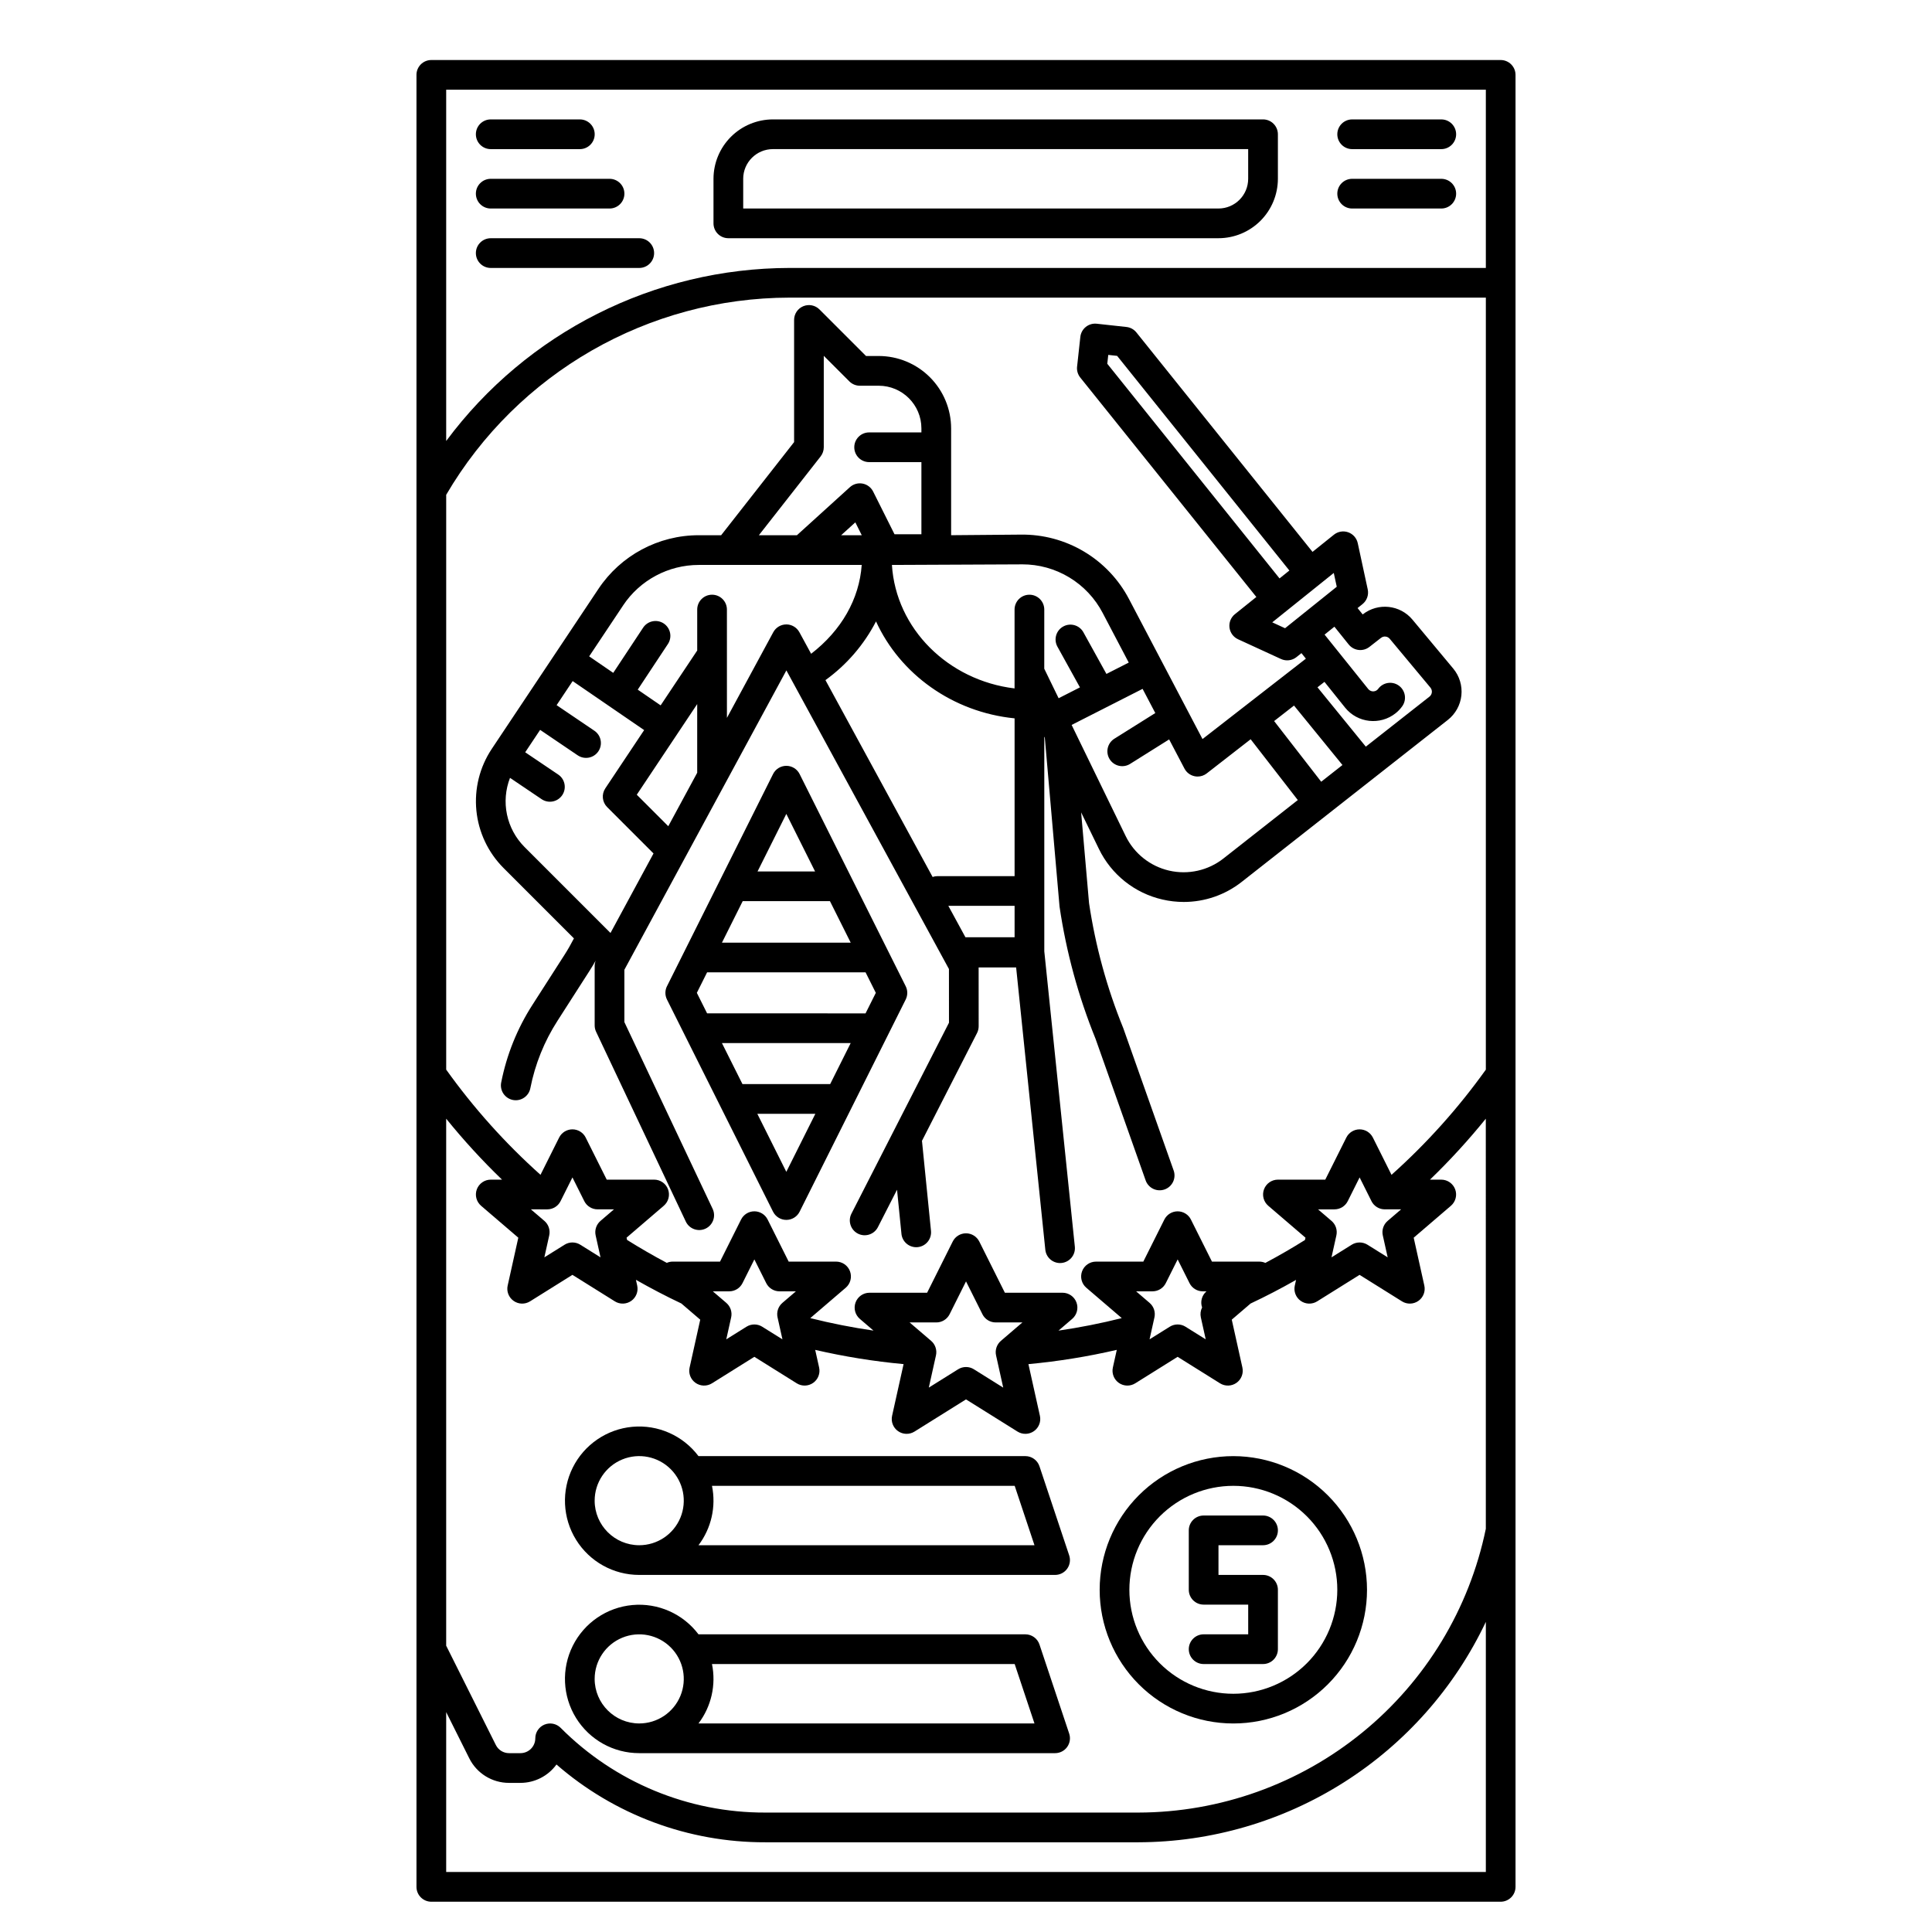 <?xml version="1.0" encoding="UTF-8"?>
<!-- Uploaded to: ICON Repo, www.svgrepo.com, Generator: ICON Repo Mixer Tools -->
<svg fill="#000000" width="800px" height="800px" version="1.1" viewBox="144 144 512 512" xmlns="http://www.w3.org/2000/svg">
 <g>
  <path d="m254.37 163.84v480.2c0 1.043 0.414 2.047 1.152 2.781 0.738 0.738 1.738 1.156 2.781 1.156h283.39c1.043 0 2.043-0.418 2.781-1.156 0.738-0.734 1.156-1.738 1.156-2.781v-480.2c0-1.043-0.418-2.043-1.156-2.781-0.738-0.738-1.738-1.152-2.781-1.152h-283.39c-2.172 0-3.934 1.762-3.934 3.934zm283.39 385.3c-4.371 21.211-15.914 40.266-32.688 53.961-16.773 13.699-37.75 21.203-59.402 21.25h-98.867c-20.352 0.055-39.883-8.035-54.234-22.465-1.125-1.121-2.816-1.453-4.285-0.848-1.465 0.609-2.426 2.043-2.426 3.633 0 1.043-0.414 2.043-1.152 2.781s-1.742 1.152-2.785 1.152h-3.008c-1.492 0.008-2.856-0.836-3.519-2.176l-13.152-26.301v-139.66c4.598 5.684 9.539 11.078 14.801 16.152h-2.992c-1.648 0.004-3.117 1.027-3.691 2.574-0.57 1.543-0.117 3.281 1.133 4.352l9.863 8.457-2.816 12.68h-0.004c-0.344 1.547 0.277 3.152 1.574 4.066 1.293 0.918 3.012 0.965 4.356 0.125l11.234-7.023 11.234 7.019v0.004c1.344 0.84 3.062 0.789 4.359-0.125 1.293-0.914 1.914-2.519 1.57-4.066l-0.336-1.516c3.938 2.238 7.957 4.344 12.035 6.269l5.008 4.293-2.816 12.684-0.004-0.008c-0.344 1.551 0.273 3.152 1.57 4.07 1.297 0.914 3.016 0.961 4.359 0.121l11.234-7.023 11.234 7.023c1.348 0.84 3.062 0.793 4.359-0.125 1.293-0.914 1.914-2.516 1.57-4.066l-1.039-4.672c7.715 1.781 15.539 3.043 23.422 3.773l-3.043 13.688v0.004c-0.344 1.547 0.273 3.152 1.57 4.066 1.297 0.914 3.012 0.965 4.359 0.125l13.656-8.535 13.656 8.535c1.344 0.84 3.062 0.789 4.356-0.125 1.297-0.914 1.918-2.519 1.574-4.066l-3.043-13.688c7.883-0.734 15.707-1.996 23.418-3.781l-1.039 4.676c-0.344 1.551 0.277 3.152 1.57 4.07 1.297 0.914 3.016 0.961 4.359 0.121l11.234-7.023 11.234 7.023c1.348 0.84 3.062 0.793 4.359-0.125 1.297-0.914 1.914-2.516 1.57-4.066l-2.816-12.684 4.988-4.273c4.098-1.93 8.113-4.019 12.051-6.262l-0.332 1.492-0.004 0.004c-0.344 1.547 0.277 3.152 1.57 4.066 1.297 0.918 3.016 0.965 4.359 0.125l11.238-7.023 11.234 7.019v0.004c1.344 0.84 3.062 0.789 4.356-0.125 1.297-0.914 1.918-2.519 1.57-4.066l-2.816-12.68 9.863-8.457c1.25-1.07 1.703-2.809 1.133-4.352-0.574-1.547-2.043-2.57-3.691-2.574h-2.988c5.258-5.074 10.199-10.473 14.793-16.152zm-250.57-84.648h1.844c1.492 0 2.856-0.844 3.519-2.176l3.148-6.285 3.141 6.281c0.664 1.336 2.027 2.176 3.519 2.176h4.348l-3.578 3.066v0.004c-1.102 0.945-1.594 2.418-1.281 3.836l0.992 4.465c0.008 0.035 0.016 0.066 0.023 0.098l0.277 1.254-5.356-3.344c-1.277-0.801-2.898-0.801-4.172 0l-5.356 3.344 1.293-5.816c0.312-1.418-0.18-2.894-1.281-3.84l-3.578-3.066h2.484zm64.148 24.789h0.004c-1.105 0.945-1.598 2.422-1.281 3.844l1.293 5.816-5.356-3.344v-0.004c-1.277-0.797-2.894-0.797-4.172 0l-5.356 3.344 1.293-5.816v0.004c0.316-1.422-0.176-2.898-1.281-3.844l-3.578-3.066h4.348c1.492 0 2.856-0.844 3.519-2.176l3.144-6.281 3.141 6.281c0.668 1.332 2.031 2.176 3.519 2.176h4.348zm57.906 10.066c-1.102 0.945-1.594 2.426-1.277 3.844l1.898 8.543-7.773-4.859v-0.004c-1.277-0.797-2.898-0.797-4.176 0l-7.773 4.859 1.898-8.543v0.004c0.316-1.418-0.176-2.898-1.277-3.844l-5.707-4.887h7.074c1.492 0.004 2.856-0.84 3.523-2.172l4.352-8.703 4.352 8.703h-0.004c0.668 1.332 2.031 2.176 3.523 2.172h7.07zm53.324-8.855h0.004c-0.414 0.812-0.531 1.742-0.336 2.633l1.293 5.816-5.356-3.344v-0.004c-1.277-0.797-2.898-0.797-4.172 0l-5.356 3.344 1.293-5.816v0.004c0.316-1.422-0.176-2.898-1.281-3.844l-3.578-3.066h4.348c1.492 0 2.856-0.844 3.519-2.176l3.144-6.281 3.141 6.281c0.668 1.332 2.031 2.176 3.519 2.176h0.984c-1.238 1.047-1.699 2.746-1.164 4.277zm48.395-26.004h4.352l-3.578 3.066-0.004 0.004c-1.102 0.945-1.594 2.418-1.277 3.836l1.293 5.816-5.356-3.344c-1.277-0.797-2.898-0.797-4.176 0l-5.356 3.344 0.277-1.254c0.008-0.035 0.016-0.066 0.023-0.098l0.992-4.461c0.316-1.418-0.176-2.891-1.277-3.836l-3.578-3.066h4.348v-0.004c1.488 0 2.852-0.84 3.519-2.172l3.144-6.289 3.141 6.281h-0.004c0.668 1.332 2.027 2.176 3.516 2.176zm26.801-37.023c-7.281 10.184-15.668 19.531-25 27.879l-4.934-9.871c-0.668-1.336-2.031-2.18-3.523-2.18-1.488 0-2.852 0.844-3.519 2.18l-5.574 11.145h-12.551c-1.648 0.004-3.121 1.027-3.691 2.574-0.57 1.543-0.117 3.281 1.133 4.352l9.863 8.457-0.137 0.613c-3.418 2.144-6.918 4.168-10.5 6.074v-0.004c-0.5-0.223-1.039-0.34-1.586-0.34h-12.562l-5.574-11.145v-0.004c-0.664-1.332-2.027-2.176-3.519-2.176-1.492 0-2.856 0.844-3.523 2.176l-5.574 11.145-12.547 0.004c-1.645 0-3.117 1.027-3.688 2.57-0.57 1.543-0.121 3.281 1.129 4.352l9.391 8.047v0.004c-5.527 1.387-11.121 2.492-16.758 3.312l3.629-3.113c1.25-1.07 1.699-2.809 1.129-4.352-0.57-1.547-2.039-2.57-3.688-2.574h-15.285l-6.781-13.57v0.004c-0.668-1.336-2.031-2.18-3.523-2.18-1.492 0-2.856 0.844-3.519 2.18l-6.785 13.566h-15.273c-1.645 0.004-3.117 1.027-3.688 2.574-0.57 1.543-0.121 3.281 1.129 4.352l3.629 3.113v-0.004c-5.637-0.816-11.23-1.922-16.758-3.309l9.395-8.051h0.004c1.25-1.074 1.699-2.809 1.129-4.356-0.57-1.543-2.043-2.57-3.688-2.57h-12.566l-5.574-11.145c-0.664-1.336-2.031-2.18-3.519-2.18-1.492 0-2.856 0.844-3.523 2.18l-5.574 11.145h-12.547c-0.539 0.004-1.07 0.117-1.562 0.332-3.582-1.902-7.094-3.93-10.527-6.078l-0.133-0.598 9.863-8.457c1.25-1.07 1.699-2.805 1.129-4.352-0.57-1.543-2.043-2.57-3.688-2.57h-12.562l-5.574-11.145 0.004-0.004c-0.668-1.332-2.031-2.176-3.523-2.176-1.488 0-2.856 0.844-3.519 2.176l-4.938 9.871c-9.328-8.344-17.711-17.691-24.992-27.875v-152.34c18.934-32.32 53.562-52.199 91.02-52.25h184.5zm-275.52 212.63v-42.363l6.109 12.223c1.988 4.008 6.082 6.539 10.559 6.527h3.012c3.777-0.004 7.324-1.812 9.547-4.871 15.34 13.348 35 20.672 55.336 20.613h98.867c19.297-0.047 38.191-5.555 54.488-15.895 16.297-10.336 29.336-25.074 37.602-42.516v66.281zm275.52-472.32v47.234h-184.5c-35.879 0.051-69.629 17.055-91.02 45.859v-93.094z"/>
  <path d="m337.02 207.13h129.89c4.176-0.004 8.176-1.664 11.129-4.617 2.949-2.949 4.609-6.953 4.617-11.125v-11.809c0-1.043-0.418-2.047-1.156-2.785-0.734-0.738-1.738-1.152-2.781-1.152h-129.89c-4.176 0.008-8.176 1.668-11.129 4.617-2.953 2.953-4.613 6.953-4.617 11.129v11.809c0 1.043 0.414 2.043 1.152 2.781s1.738 1.152 2.785 1.152zm3.938-15.742h-0.004c0.008-4.348 3.527-7.867 7.875-7.871h125.95v7.871c-0.004 4.344-3.523 7.867-7.871 7.871h-125.95z"/>
  <path d="m470.85 529.89c-9.395 0-18.406 3.731-25.051 10.375-6.641 6.644-10.375 15.652-10.375 25.051 0 9.395 3.734 18.402 10.375 25.047 6.644 6.644 15.656 10.375 25.051 10.375 9.395 0 18.406-3.731 25.047-10.375 6.644-6.644 10.375-15.652 10.375-25.047-0.008-9.395-3.746-18.398-10.387-25.039-6.641-6.641-15.645-10.375-25.035-10.387zm0 62.977c-7.309 0-14.316-2.902-19.484-8.07-5.164-5.168-8.07-12.176-8.07-19.48 0-7.309 2.906-14.316 8.07-19.484 5.168-5.168 12.176-8.07 19.484-8.07 7.305 0 14.312 2.902 19.48 8.07s8.07 12.176 8.07 19.484c-0.008 7.305-2.914 14.305-8.078 19.473-5.164 5.164-12.168 8.07-19.473 8.078z"/>
  <path d="m419.47 532.58c-0.535-1.609-2.039-2.691-3.731-2.695h-86.633c-4.098-5.445-10.723-8.387-17.508-7.766-6.789 0.621-12.77 4.711-15.812 10.809-3.043 6.102-2.707 13.34 0.879 19.133 3.59 5.797 9.922 9.316 16.738 9.312h110.21c1.266 0 2.453-0.609 3.195-1.637 0.738-1.023 0.938-2.344 0.539-3.543zm-117.88 9.113c0-4.777 2.879-9.082 7.289-10.91 4.414-1.828 9.492-0.816 12.867 2.559 3.379 3.379 4.391 8.457 2.562 12.871-1.828 4.41-6.133 7.289-10.91 7.289-6.519-0.008-11.801-5.289-11.809-11.809zm27.516 11.809c3.402-4.488 4.707-10.227 3.574-15.746h80.219l5.246 15.742z"/>
  <path d="m419.47 579.81c-0.535-1.605-2.039-2.691-3.731-2.695h-86.633c-4.098-5.445-10.723-8.383-17.508-7.762-6.789 0.617-12.77 4.707-15.812 10.809-3.043 6.098-2.707 13.336 0.879 19.133 3.59 5.793 9.922 9.316 16.738 9.309h110.21c1.266 0 2.453-0.605 3.195-1.633 0.738-1.027 0.938-2.348 0.539-3.547zm-117.88 9.113c0-4.773 2.879-9.082 7.289-10.906 4.414-1.828 9.492-0.82 12.867 2.559 3.379 3.375 4.391 8.457 2.562 12.867-1.828 4.414-6.133 7.289-10.91 7.289-6.519-0.008-11.801-5.289-11.809-11.809zm27.516 11.809c3.402-4.488 4.707-10.227 3.574-15.742h80.219l5.246 15.742z"/>
  <path d="m478.72 553.5c2.172 0 3.938-1.762 3.938-3.938 0-2.172-1.766-3.934-3.938-3.934h-15.742c-2.176 0-3.938 1.762-3.938 3.934v15.746c0 1.043 0.414 2.043 1.152 2.781 0.738 0.738 1.738 1.152 2.785 1.152h11.809v7.871h-11.809c-2.176 0-3.938 1.766-3.938 3.938 0 2.176 1.762 3.938 3.938 3.938h15.742c1.043 0 2.047-0.414 2.781-1.152 0.738-0.738 1.156-1.742 1.156-2.785v-15.742c0-1.047-0.418-2.047-1.156-2.785-0.734-0.738-1.738-1.152-2.781-1.152h-11.809v-7.871z"/>
  <path d="m274.05 183.52h23.617c2.172 0 3.934-1.766 3.934-3.938 0-2.176-1.762-3.938-3.934-3.938h-23.617c-2.176 0-3.938 1.762-3.938 3.938 0 2.172 1.762 3.938 3.938 3.938z"/>
  <path d="m274.05 199.26h31.488c2.172 0 3.934-1.762 3.934-3.938 0-2.172-1.762-3.934-3.934-3.934h-31.488c-2.176 0-3.938 1.762-3.938 3.934 0 2.176 1.762 3.938 3.938 3.938z"/>
  <path d="m274.05 215.01h39.359c2.172 0 3.938-1.766 3.938-3.938 0-2.176-1.766-3.938-3.938-3.938h-39.359c-2.176 0-3.938 1.762-3.938 3.938 0 2.172 1.762 3.938 3.938 3.938z"/>
  <path d="m502.34 183.52h23.617-0.004c2.176 0 3.938-1.766 3.938-3.938 0-2.176-1.762-3.938-3.938-3.938h-23.613c-2.176 0-3.938 1.762-3.938 3.938 0 2.172 1.762 3.938 3.938 3.938z"/>
  <path d="m502.34 199.26h23.617-0.004c2.176 0 3.938-1.762 3.938-3.938 0-2.172-1.762-3.934-3.938-3.934h-23.613c-2.176 0-3.938 1.762-3.938 3.934 0 2.176 1.762 3.938 3.938 3.938z"/>
  <path d="m329.18 285.84c-10.691-0.008-20.68 5.336-26.602 14.238l-28.281 42.422c-3.188 4.809-4.617 10.57-4.051 16.309 0.57 5.738 3.102 11.109 7.172 15.195l18.68 18.68c-0.758 1.477-1.59 2.941-2.512 4.379l-8.461 13.195c-4.039 6.273-6.852 13.258-8.297 20.578-0.215 1.027-0.008 2.102 0.57 2.977 0.582 0.875 1.488 1.484 2.519 1.688 1.031 0.207 2.098-0.012 2.969-0.602 0.871-0.586 1.469-1.5 1.664-2.531 1.25-6.356 3.695-12.414 7.199-17.859l8.461-13.191c0.586-0.91 1.133-1.836 1.664-2.766v-0.004c-0.184 0.465-0.281 0.957-0.281 1.457v15.742c0 0.582 0.129 1.156 0.379 1.684l23.797 50.348c0.949 1.926 3.269 2.738 5.211 1.82 1.945-0.918 2.793-3.227 1.902-5.184l-23.418-49.555v-13.859l42.934-79.336 43.082 79.137 0.008 14.23-25.848 50.598c-0.477 0.93-0.562 2.008-0.238 3.004 0.32 0.992 1.023 1.816 1.953 2.293 1.938 0.988 4.309 0.219 5.297-1.715l5.07-9.922 1.172 11.695-0.004-0.004c0.203 2.012 1.895 3.539 3.914 3.543 0.133 0 0.266-0.008 0.395-0.02h-0.004c1.039-0.102 1.996-0.613 2.656-1.422 0.66-0.809 0.973-1.848 0.871-2.887l-2.371-23.668c0-0.059-0.023-0.109-0.035-0.164l14.609-28.598c0.281-0.555 0.43-1.172 0.43-1.793l-0.008-15.586h9.938l7.734 74.805c0.207 2.004 1.891 3.527 3.902 3.531 0.137 0 0.273-0.008 0.41-0.023 2.164-0.223 3.734-2.156 3.512-4.316l-8.094-78.27v-56.898l0.137 0.281 3.894 44.652c0.008 0.078 0.016 0.156 0.027 0.234 1.777 11.984 4.977 23.711 9.531 34.934l13.25 37.449c0.336 1 1.059 1.82 2.008 2.281 0.949 0.461 2.043 0.523 3.035 0.172 0.996-0.352 1.805-1.086 2.254-2.043 0.445-0.953 0.492-2.047 0.125-3.035l-13.285-37.535c-0.02-0.059-0.043-0.113-0.062-0.172-4.324-10.629-7.363-21.738-9.055-33.09l-2.098-24.051 4.715 9.691c3.289 6.797 9.492 11.73 16.855 13.406 1.848 0.426 3.734 0.641 5.629 0.641 5.586 0 11.004-1.883 15.387-5.344l54.59-42.895c2.027-1.594 3.324-3.938 3.594-6.5 0.27-2.566-0.508-5.129-2.156-7.109l-10.785-12.941c-3.285-3.973-9.137-4.602-13.195-1.422l-0.02 0.016-1.355-1.688 1.305-1.047c1.164-0.934 1.699-2.441 1.387-3.902l-2.644-12.254c-0.289-1.332-1.246-2.422-2.531-2.879-1.285-0.457-2.715-0.215-3.781 0.637l-5.676 4.555-46.668-58.148c-0.652-0.816-1.602-1.34-2.637-1.453l-7.883-0.863c-2.16-0.23-4.098 1.324-4.34 3.484l-0.863 7.883h-0.004c-0.113 1.035 0.191 2.074 0.844 2.891l46.668 58.156-5.676 4.555v-0.004c-1.066 0.855-1.613 2.199-1.445 3.555 0.168 1.352 1.023 2.523 2.262 3.094l11.391 5.238c1.355 0.621 2.945 0.426 4.109-0.508l1.305-1.047 1.18 1.465-27.395 21.305-19.469-37.078c-2.734-5.223-6.863-9.586-11.93-12.605-5.062-3.019-10.867-4.574-16.762-4.496l-18.461 0.156v-28.316c-0.008-5.086-2.027-9.957-5.625-13.551-3.594-3.594-8.469-5.617-13.551-5.625h-3.375l-12.34-12.34c-1.125-1.125-2.82-1.461-4.289-0.852-1.473 0.605-2.43 2.043-2.434 3.633v32.379l-19.332 24.676zm108.52-47.789 2.352 0.258 45.645 56.883-2.606 2.094-45.648-56.887zm-158.54 112.09 8.371 5.648c1.801 1.219 4.246 0.742 5.465-1.059 1.215-1.801 0.742-4.25-1.062-5.465l-8.75-5.902 3.957-5.938 9.918 6.719v-0.004c0.863 0.602 1.934 0.832 2.969 0.641 1.035-0.191 1.949-0.789 2.539-1.66 0.594-0.875 0.809-1.945 0.602-2.981-0.203-1.031-0.816-1.938-1.695-2.516l-9.965-6.75 4.254-6.379 18.945 12.988-10.297 15.445 0.004-0.004c-1.043 1.562-0.836 3.641 0.492 4.969l12.285 12.285-11.402 21.07-22.809-22.809c-2.34-2.356-3.945-5.336-4.625-8.586-0.68-3.246-0.398-6.621 0.805-9.715zm49.605-1.352-7.664 14.168-8.348-8.348 16.012-24.02zm23.617-39.309h-0.004c-1.441 0.004-2.769 0.797-3.453 2.066l-12.281 22.699-0.004-28.703c0-2.176-1.762-3.938-3.934-3.938-2.176 0-3.938 1.762-3.938 3.938v10.852l-9.691 14.535-6.07-4.164 7.984-12.074h0.004c0.578-0.871 0.789-1.938 0.582-2.961-0.207-1.027-0.812-1.93-1.684-2.508-0.875-0.578-1.941-0.781-2.969-0.57-1.023 0.211-1.922 0.82-2.496 1.695l-7.914 11.969-6.379-4.375 8.992-13.488-0.004-0.004c4.469-6.711 11.996-10.738 20.059-10.734h43.18c-0.637 9.055-5.406 17.383-13.406 23.543l-3.117-5.727v0.004c-0.688-1.266-2.016-2.055-3.457-2.059zm47.469 82.902-4.531-8.324h17.559v8.324zm13.027-16.195h-20.477c-0.426 0.004-0.848 0.078-1.246 0.219l-28.402-52.168c5.625-4.062 10.219-9.391 13.402-15.555 6.352 13.914 20.227 24.031 36.723 25.688zm74.047-45.207 12.84 15.758-5.633 4.43-12.477-16.082zm-2.371-20.492-3.394-1.562 16.305-13.086 0.789 3.652zm15.914 21.043-0.004-0.004c3.305 4.098 9.301 4.754 13.414 1.469 0.676-0.539 1.273-1.176 1.77-1.887 1.223-1.781 0.777-4.211-0.992-5.449-1.77-1.238-4.203-0.816-5.457 0.941-0.07 0.094-0.156 0.18-0.246 0.254-0.723 0.574-1.773 0.461-2.356-0.258l-11.57-14.422 2.606-2.094 3.785 4.715h0.004c1.348 1.68 3.793 1.965 5.488 0.641l3.074-2.398 0.004 0.004c0.707-0.559 1.73-0.445 2.309 0.246l10.785 12.941h-0.004c0.289 0.348 0.426 0.797 0.379 1.242-0.047 0.449-0.273 0.859-0.629 1.141l-16.871 13.258-12.812-15.727 1.852-1.441zm-39.09 18.266v-0.004c0.875 0 1.723-0.289 2.414-0.828l11.645-9.055 12.496 16.113-19.703 15.48v0.004c-4.062 3.191-9.352 4.375-14.387 3.219-5.035-1.16-9.277-4.531-11.535-9.176l-14.312-29.434 18.805-9.562 3.367 6.41-10.812 6.781c-0.898 0.547-1.539 1.434-1.781 2.457-0.242 1.023-0.062 2.102 0.496 2.996 0.559 0.891 1.453 1.52 2.481 1.75 1.027 0.227 2.102 0.035 2.984-0.535l10.301-6.461 4.062 7.734c0.539 1.031 1.512 1.77 2.652 2.016 0.273 0.062 0.551 0.09 0.828 0.09zm-46.77-56.234h0.297l-0.004-0.004c4.394-0.012 8.707 1.184 12.469 3.457 3.762 2.273 6.828 5.535 8.859 9.434l6.902 13.141-5.914 3.008-6.129-11.082v-0.004c-1.07-1.863-3.438-2.527-5.32-1.484-1.879 1.039-2.578 3.394-1.566 5.293l5.996 10.844-5.652 2.875-3.805-7.82 0.004-15.676c0-2.176-1.766-3.938-3.938-3.938-2.176 0-3.938 1.762-3.938 3.938v20.895c-17.625-2.129-31.438-15.836-32.5-32.723zm-47.703-7.715 3.769-3.418 1.707 3.418zm-5.43-20.887v-0.004c0.539-0.691 0.836-1.547 0.836-2.426v-24.238l6.777 6.777c0.738 0.738 1.738 1.152 2.781 1.152h5.004c6.242 0.004 11.305 5.059 11.312 11.301v1.07h-13.855c-2.172 0-3.934 1.762-3.934 3.934 0 2.176 1.762 3.938 3.934 3.938h13.855v19.117h-7.129l-5.664-11.32c-0.551-1.098-1.586-1.879-2.797-2.106-1.211-0.227-2.457 0.125-3.367 0.953l-14.035 12.734h-10.082z"/>
  <path d="m384.02 405.36-28.113-56.23c-0.664-1.332-2.027-2.176-3.519-2.176-1.492 0-2.856 0.844-3.519 2.176l-28.113 56.23h-0.004c-0.551 1.109-0.551 2.41 0 3.519l28.113 56.23h0.004c0.664 1.332 2.027 2.176 3.519 2.176 1.492 0 2.856-0.844 3.519-2.176l28.113-56.23c0.555-1.109 0.555-2.414 0-3.519zm-43.199-22.543h23.125l5.5 10.996h-34.121zm11.562-23.125 7.625 15.254h-15.254zm-17.062 60.734h34.121l-5.438 10.871-23.242-0.004zm17.062 34.121-7.684-15.379h15.379zm20.996-41.992-41.988-0.004-2.719-5.438 2.719-5.438h41.992l2.719 5.438z"/>
 </g>
</svg>